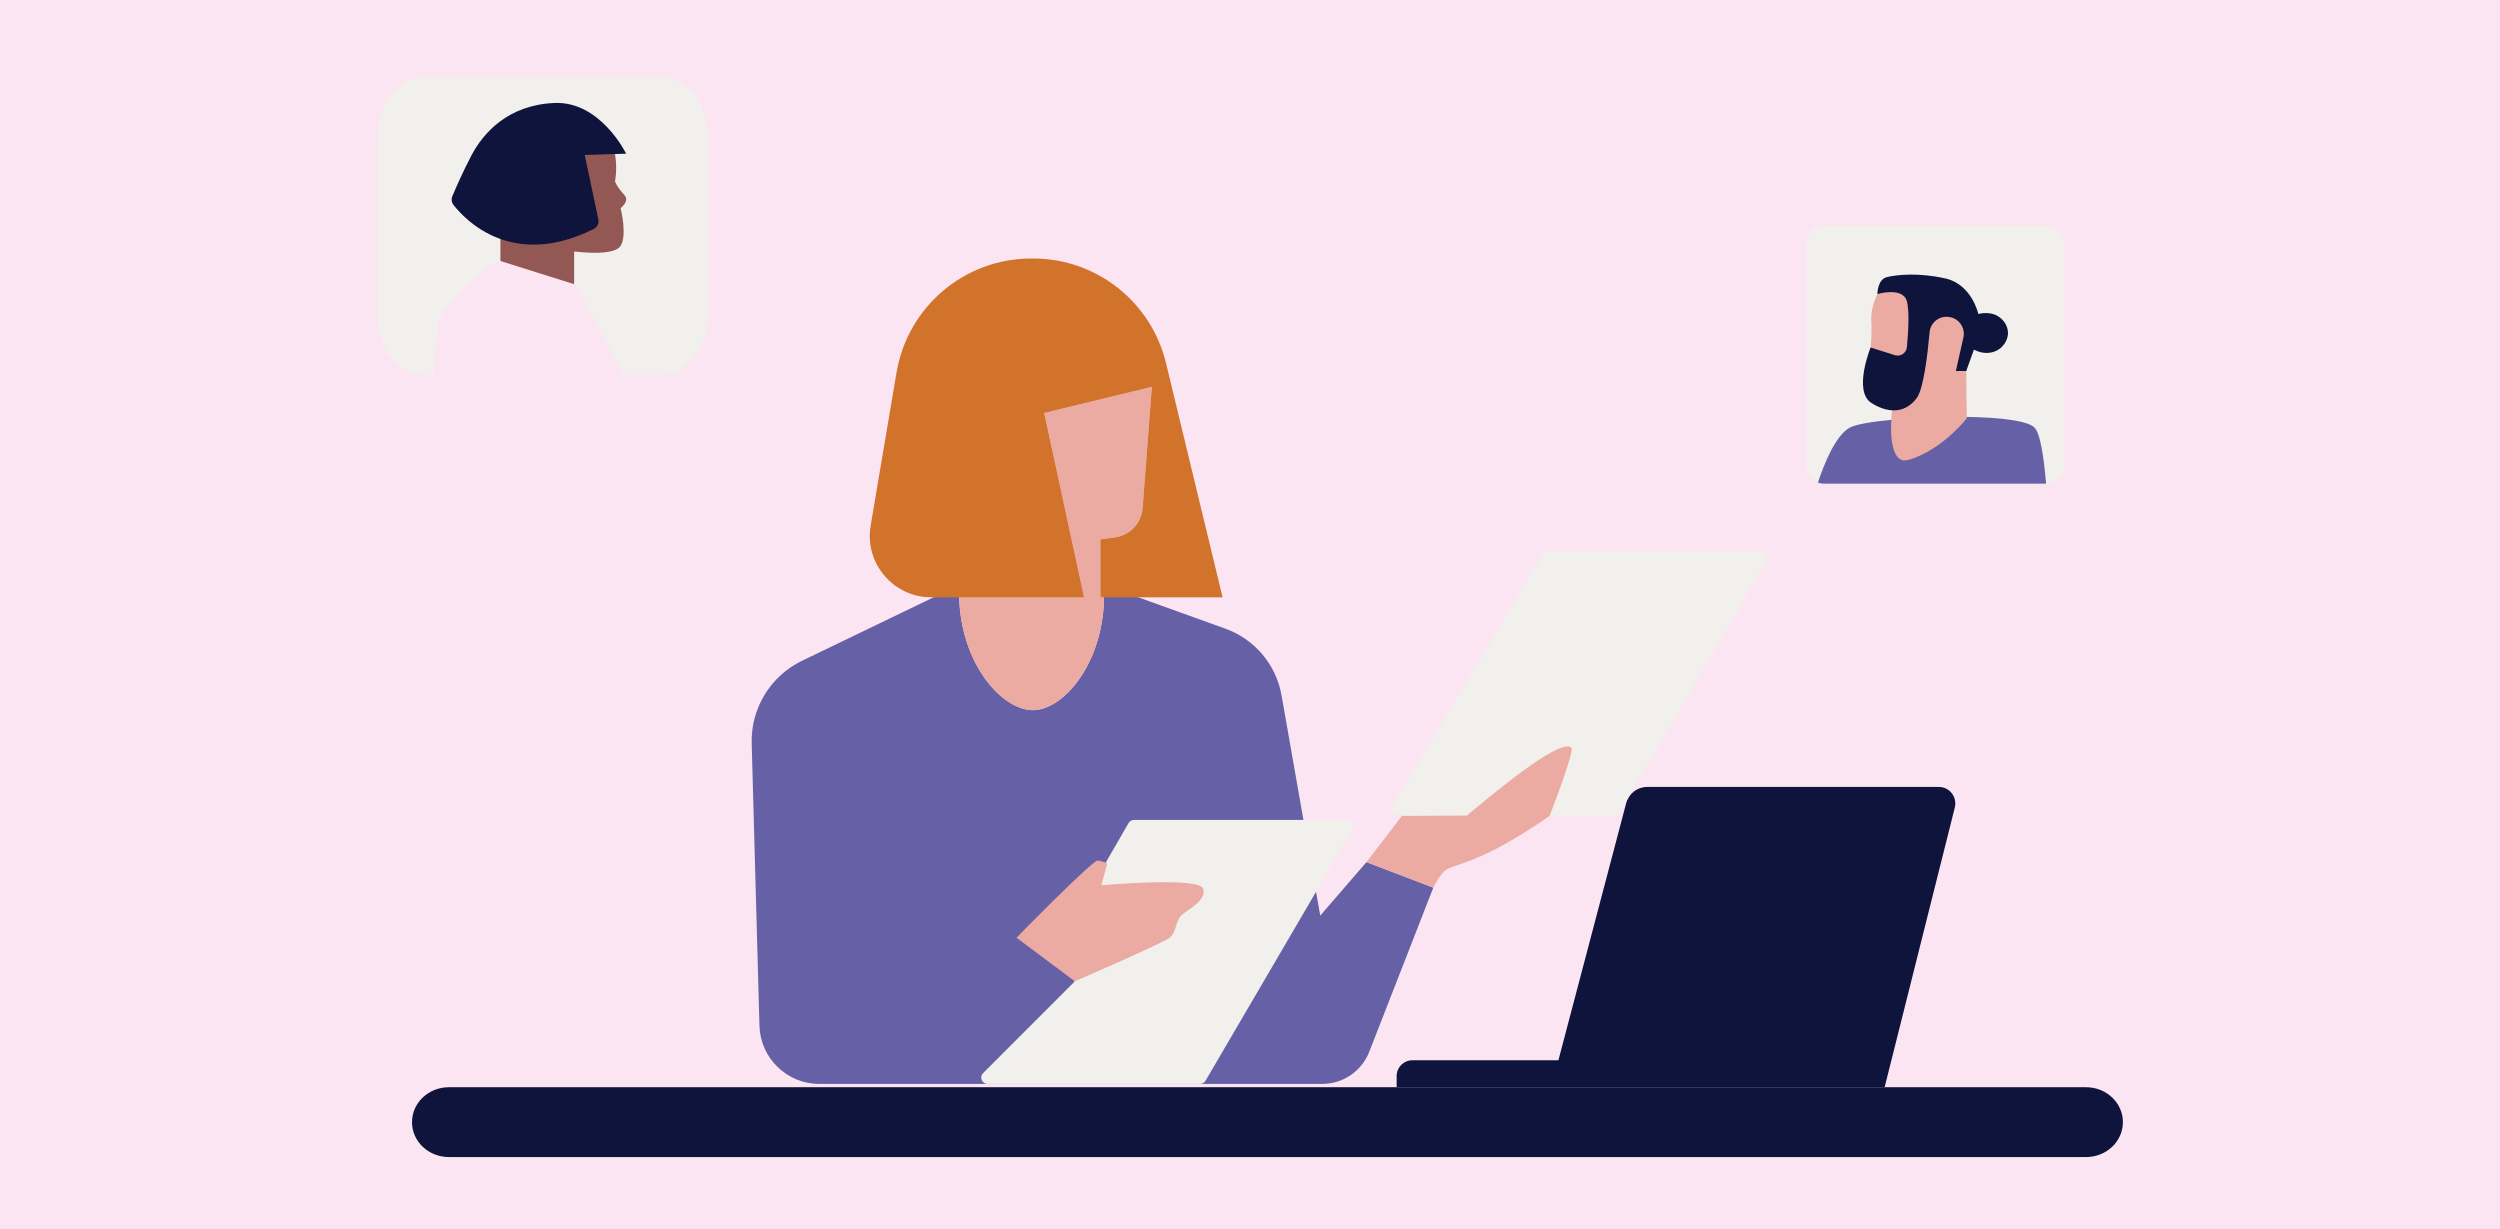 <svg width="358" height="176" viewBox="0 0 358 176" fill="none" xmlns="http://www.w3.org/2000/svg">
<rect x="0" y="0" width="358" height="176" fill="#333333" stroke="none"/>
<g clip-path="url(#clip0_4330_155451)">
<path d="M358 0H0V176H358V0Z" fill="#FCE5F2"/>
<path d="M298.725 155.691H64.275C61.361 155.691 59 157.93 59 160.691V160.692C59 163.453 61.361 165.691 64.275 165.691H298.725C301.638 165.691 304 163.453 304 160.692V160.691C304 157.93 301.638 155.691 298.725 155.691Z" fill="#0F143C"/>
<path d="M235.862 112.691H277.655C279.184 112.691 280.303 114.147 279.927 115.647L269.879 155.691H200V154.093C200 152.843 201 151.832 202.234 151.832H223.164L232.865 115.023C233.228 113.648 234.457 112.693 235.863 112.693L235.862 112.691Z" fill="#0F143C"/>
<path d="M137.357 83.763L114.85 94.624C110.325 96.808 107.503 101.443 107.642 106.466L108.752 146.874C108.879 151.519 112.681 155.218 117.328 155.218H189.346C192.323 155.218 194.995 153.392 196.077 150.619L205.25 127.112L195.675 123.456L189.06 131.116L183.52 99.582C182.747 95.183 179.677 91.535 175.475 90.024L158.073 83.764C158.634 94.317 152.534 101.62 147.976 101.694C143.374 101.77 136.936 94.527 137.357 83.764V83.763Z" fill="#6661A6"/>
<path d="M162.394 117.412H192.895C193.596 117.412 194.033 118.174 193.68 118.78L172.628 154.768C172.465 155.047 172.166 155.219 171.844 155.219H141.426C140.617 155.219 140.211 154.24 140.783 153.667L153.715 140.725C153.845 140.595 153.933 140.429 153.966 140.247L156.415 126.966C156.434 126.863 156.469 126.766 156.521 126.676L161.607 117.866C161.769 117.585 162.07 117.412 162.395 117.412H162.394Z" fill="#F1F0EC"/>
<path d="M221.729 79.033H251.942C252.744 79.033 253.242 79.903 252.838 80.595L231.938 116.324C231.752 116.643 231.411 116.838 231.042 116.838H200.336C199.53 116.838 199.032 115.959 199.445 115.267C206.577 103.358 213.706 91.447 220.838 79.538C221.025 79.224 221.364 79.033 221.729 79.033Z" fill="#F1F0EC"/>
<path d="M145.562 134.28C145.562 134.28 156.447 123.143 157.205 123.227C157.965 123.312 158.556 123.649 158.556 123.649L157.712 126.771C157.712 126.771 171.802 125.506 172.308 127.277C172.814 129.049 169.862 130.314 169.102 131.158C168.343 132.001 168.428 133.52 167.499 134.28C166.571 135.039 153.916 140.523 153.916 140.523L145.562 134.28Z" fill="#EBAAA2"/>
<path d="M164.943 55.394L163.617 72.777C163.453 74.927 161.806 76.669 159.668 76.955L157.57 77.234V85.532H158.103C157.942 95.123 152.273 101.623 147.974 101.694C143.628 101.765 137.646 95.313 137.348 85.532H155.238L149.527 59.136L164.943 55.394Z" fill="#EBAAA2"/>
<path d="M166.975 51.998C164.866 43.266 157.084 37.073 148.1 37.019C148.037 37.019 147.973 37.019 147.909 37.019C147.847 37.019 147.784 37.019 147.722 37.019C138.156 36.988 129.981 43.9 128.386 53.332L124.676 75.274C123.769 80.64 127.904 85.534 133.348 85.534H155.241L149.529 59.138L164.946 55.395L163.619 72.779C163.455 74.929 161.808 76.671 159.67 76.957L157.572 77.237V85.535H175.074C172.375 74.358 169.675 63.179 166.975 52.001V51.998Z" fill="#D2732B"/>
<path d="M225.019 107.065C223.637 105.783 216.039 111.754 210.061 116.789C206.961 116.805 203.861 116.821 200.762 116.839L195.676 123.455L205.251 127.111C205.251 127.111 206.179 125.201 207.018 124.591C207.857 123.981 209.917 123.752 213.962 121.692C218.006 119.633 221.898 116.84 221.898 116.84C221.898 116.84 225.529 107.54 225.018 107.066L225.019 107.065Z" fill="#EBAAA2"/>
<path d="M295.617 34.839V66.769C295.617 68.145 294.502 69.262 293.126 69.262H261.194C260.89 69.262 260.599 69.208 260.33 69.107C259.38 68.756 258.703 67.841 258.703 66.769V34.839C258.703 33.462 259.819 32.347 261.194 32.347H293.126C294.502 32.347 295.617 33.462 295.617 34.839Z" fill="#F1F0EC"/>
<path d="M292.999 69.262H261.193C260.889 69.262 260.598 69.207 260.328 69.106C261.157 66.589 262.837 62.293 264.942 61.206C265.785 60.771 268.008 60.388 270.832 60.116C274.037 59.808 278.014 59.641 281.626 59.699C286.257 59.772 290.287 60.217 291.317 61.206C292.14 61.998 292.665 65.239 292.999 69.262Z" fill="#6661A6"/>
<path d="M268.855 42.1C268.855 42.1 267.854 44.012 267.973 45.899C268.093 47.786 267.875 49.762 267.875 49.762L271.026 58.071C270.925 58.814 270.13 64.977 272.312 65.864C272.488 65.936 272.939 66.076 274.441 65.463C278.698 63.723 281.632 59.92 281.632 59.92L281.568 53.13L282.556 46.743C282.556 46.743 275.567 41.159 275.406 41.08C275.245 40.999 268.894 39.988 268.856 42.101L268.855 42.1Z" fill="#EBAAA2"/>
<path d="M280.081 53.129H281.563L282.668 50.064C283.907 50.744 285.36 50.699 286.361 49.938C286.507 49.828 287.588 48.978 287.542 47.602C287.503 46.45 286.702 45.739 286.536 45.593C285.231 44.436 283.442 44.922 283.295 44.965C283.295 44.965 282.391 40.719 278.546 39.865C274.701 39.012 271.687 39.338 270.255 39.665C268.824 39.992 268.849 42.102 268.849 42.102C268.849 42.102 272.342 41.071 273.019 43.006C273.478 44.317 273.258 47.682 273.067 49.715C272.988 50.558 272.152 51.114 271.344 50.86L267.869 49.766C267.869 49.766 265.306 56.047 268.02 57.73C270.733 59.413 273.02 58.961 274.477 57.001C275.46 55.678 276.043 50.685 276.318 47.576C276.441 46.188 277.705 45.188 279.084 45.387C279.101 45.39 279.118 45.393 279.136 45.395C280.538 45.597 281.47 46.952 281.159 48.334C280.8 49.933 280.438 51.533 280.078 53.132L280.081 53.129Z" fill="#0F143C"/>
<path d="M101.432 19.908V44.785C101.432 49.706 98.394 53.693 94.648 53.693H60.783C57.037 53.693 54 49.706 54 44.785V19.908C54 14.988 57.037 11 60.783 11H94.648C98.393 11 101.432 14.988 101.432 19.908Z" fill="#F1F0EC"/>
<path d="M88.07 22.055C88.166 22.628 88.239 23.318 88.233 24.097C88.229 24.821 88.16 25.464 88.07 26.006C88.2 26.284 88.415 26.697 88.753 27.149C89.264 27.837 89.604 28.007 89.664 28.413C89.709 28.715 89.605 29.172 88.874 29.821C88.874 29.821 89.899 33.859 88.799 35.304C87.7 36.749 82.218 36.008 82.218 36.008V42.898H71.66V30.673L77.55 19.412L87.033 20.079L88.069 22.055H88.07Z" fill="#935854"/>
<path d="M83.734 22.191L89.661 22.006C89.661 22.006 85.993 14.448 79.363 14.746C72.732 15.042 69.213 19.043 67.545 22.192C66.322 24.501 65.258 26.951 64.779 28.092C64.601 28.514 64.666 28.997 64.949 29.356C66.662 31.545 73.363 38.59 85.008 32.796C85.525 32.539 85.803 31.967 85.684 31.403L83.734 22.192V22.191Z" fill="#0F143C"/>
<path d="M89.223 53.693H62.105C62.265 49.497 62.658 45.968 63.441 44.751C65.627 41.352 69.996 37.832 71.575 37.346L71.663 37.374L82.221 40.695L82.38 40.745C82.38 40.745 86.603 48.407 89.223 53.693Z" fill="#FCE5F2"/>
</g>
<defs>
<clipPath id="clip0_4330_155451">
<rect width="358" height="176" fill="white"/>
</clipPath>
</defs>
</svg>